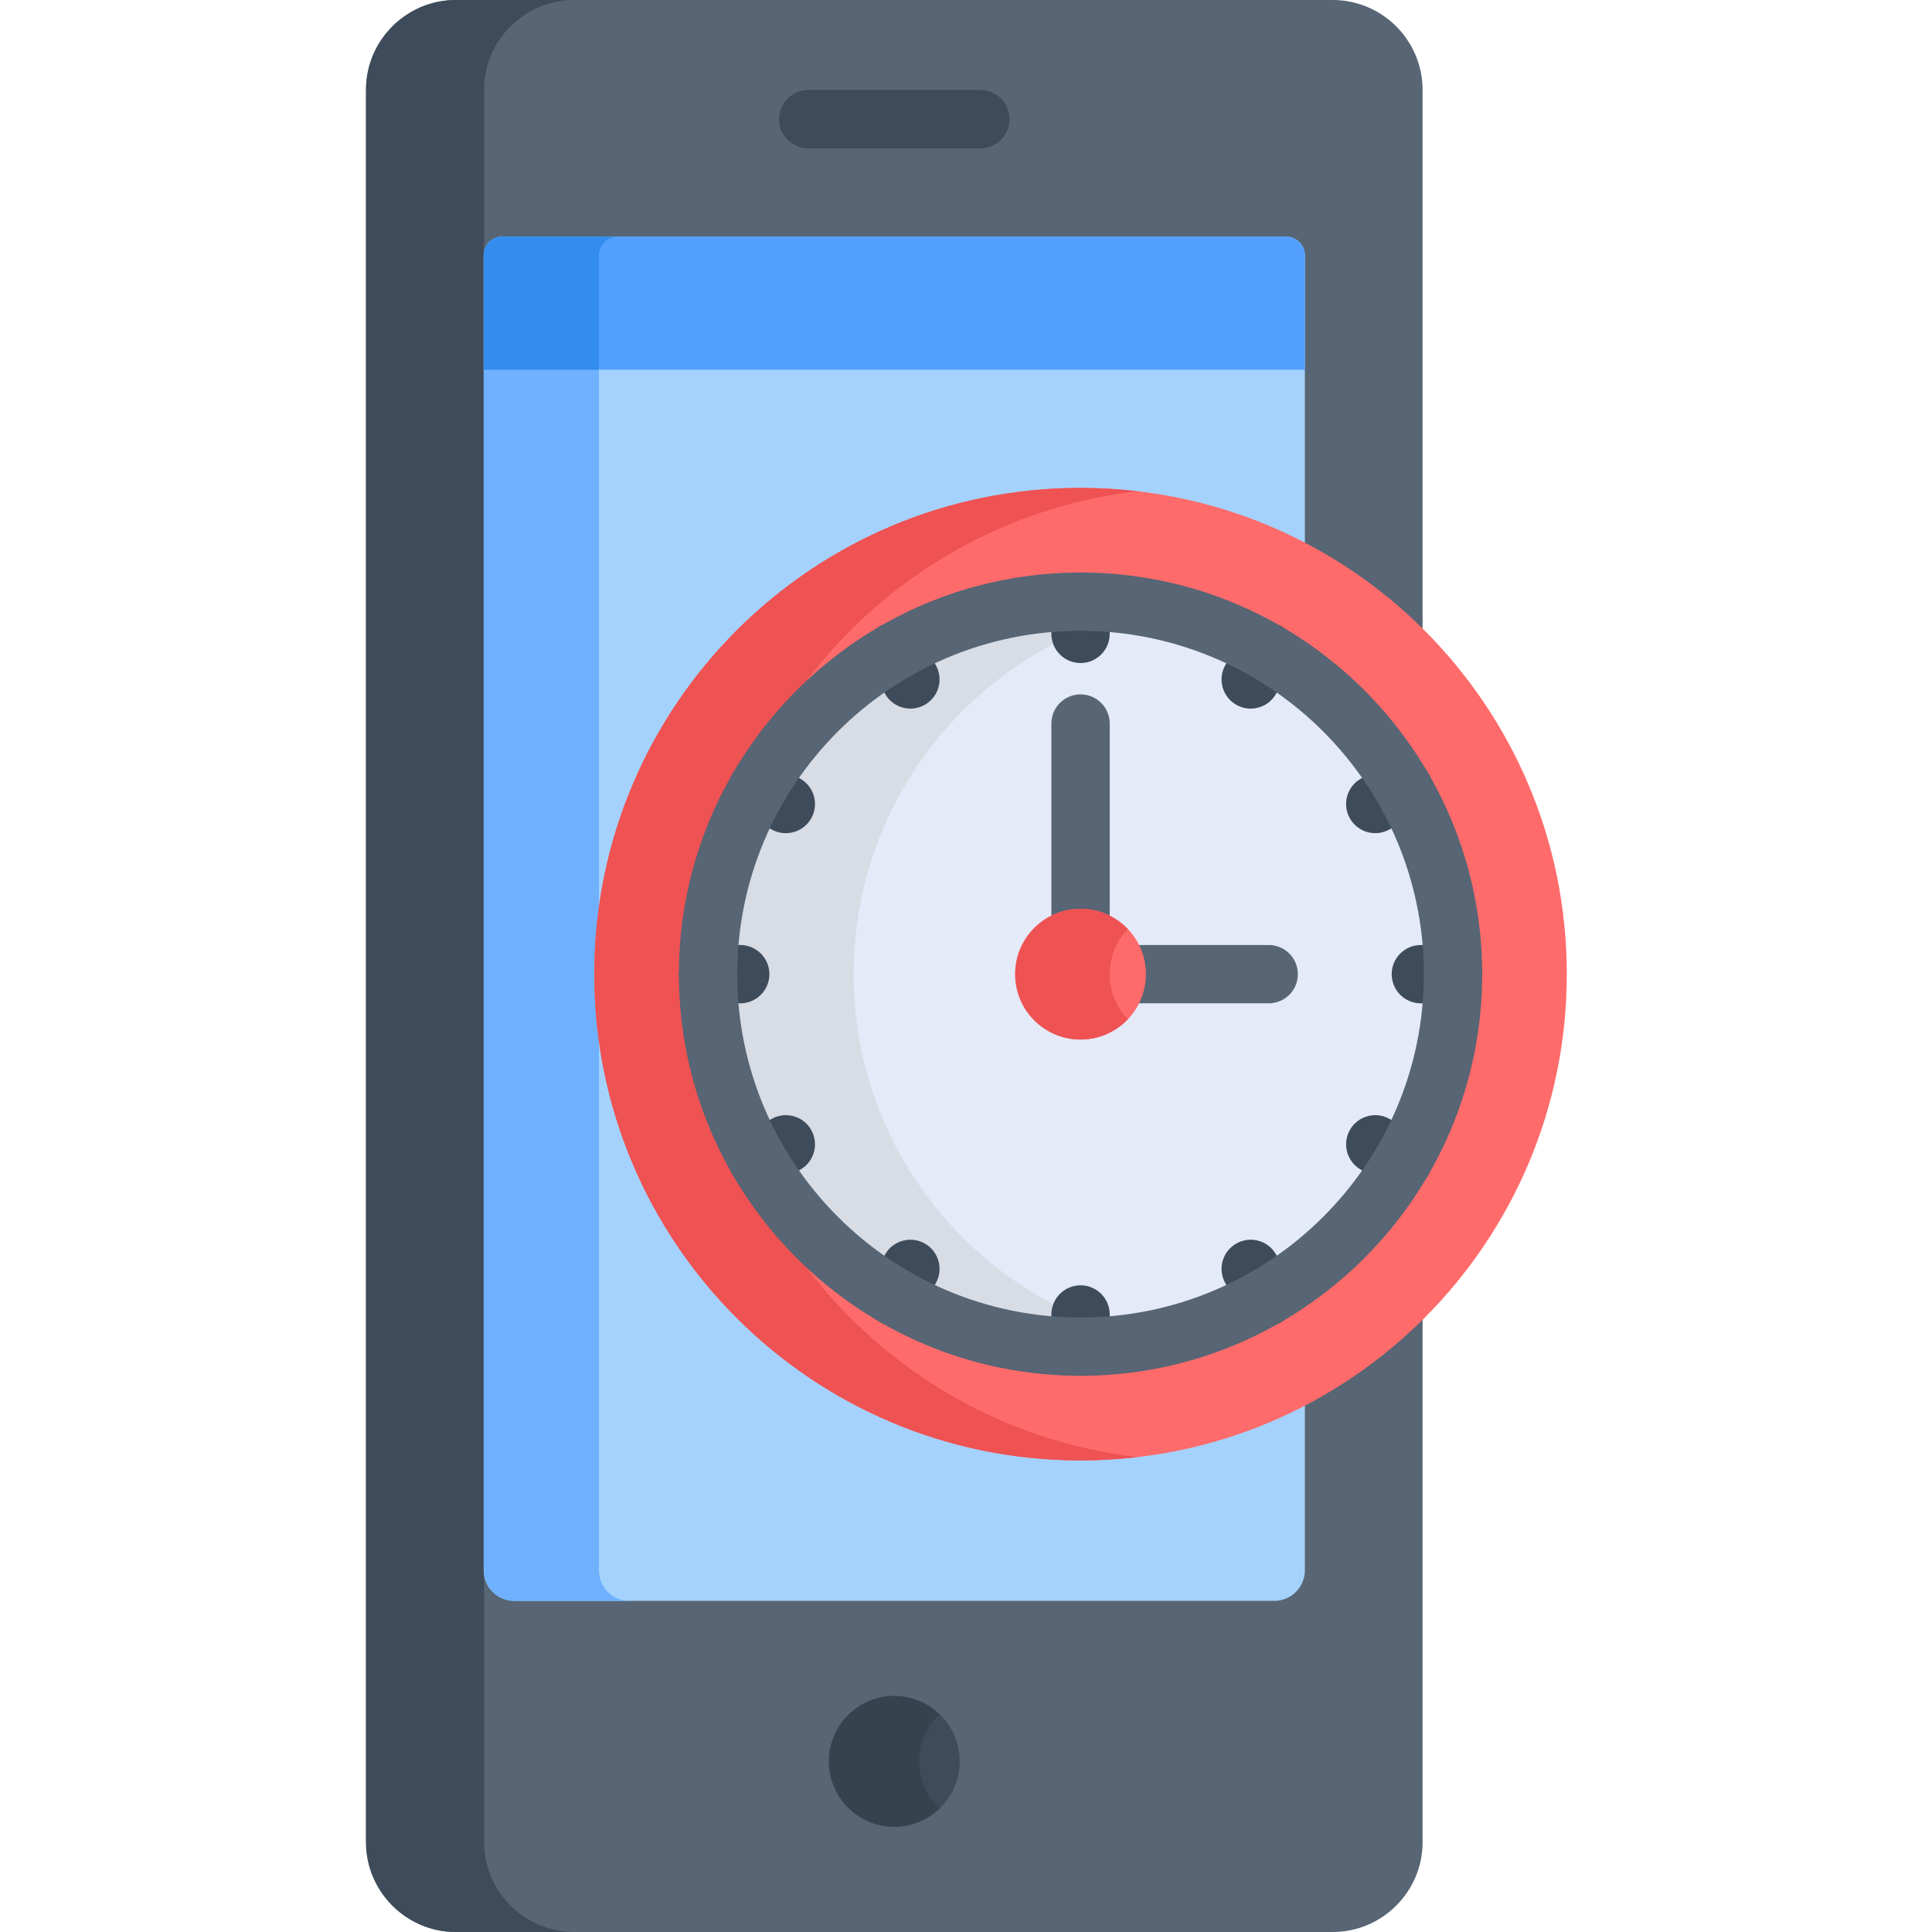 <svg height="512pt" viewBox="-97 0 512 512" width="512pt" xmlns="http://www.w3.org/2000/svg"><path d="m256.203 0c-3.035 0-194.5 0-232.406 0-13.086 0-23.797 10.707-23.797 23.797v464.406c0 13.086 10.707 23.797 23.797 23.797h232.406c13.086 0 23.797-10.707 23.797-23.797 0-11.895 0-460.699 0-464.406-.004-13.09-10.711-23.797-23.797-23.797zm0 0" fill="#576574"/><path d="m31.293 488.203c0-11.215 0-459.852 0-464.406 0-13.09 10.711-23.797 23.797-23.797-13.793 0-24.797 0-31.293 0-13.086 0-23.797 10.707-23.797 23.797v464.406c0 13.086 10.707 23.797 23.797 23.797h31.293c-13.09 0-23.797-10.711-23.797-23.797zm0 0" fill="#3e4b5a"/><path d="m157.324 466.777c0 9.57-7.758 17.328-17.324 17.328-9.57 0-17.328-7.758-17.328-17.328 0-9.566 7.758-17.324 17.328-17.324 9.566 0 17.324 7.758 17.324 17.324zm0 0" fill="#3e4b5a"/><path d="m146.629 466.777c0-4.918 2.055-9.344 5.348-12.5-3.113-2.98-7.328-4.824-11.977-4.824-9.57 0-17.328 7.758-17.328 17.324 0 9.57 7.758 17.328 17.328 17.328 4.648 0 8.863-1.844 11.977-4.824-3.293-3.156-5.348-7.586-5.348-12.504zm0 0" fill="#36434f"/><path d="m243.879 62.715h-207.758c-2.727 0-4.934 2.207-4.934 4.934v348.484c0 4.484 3.633 8.121 8.117 8.121h201.391c4.484 0 8.117-3.637 8.117-8.121v-348.484c0-2.727-2.207-4.934-4.934-4.934zm0 0" fill="#a4d2fc"/><path d="m61.723 416.133v-348.484c0-2.727 2.207-4.934 4.934-4.934h-30.535c-2.727 0-4.934 2.207-4.934 4.934v348.484c0 4.484 3.633 8.121 8.117 8.121h30.535c-4.484-.004-8.117-3.637-8.117-8.121zm0 0" fill="#6fb1ff"/><path d="m243.879 62.715c-6.695 0-201.145 0-207.758 0-2.727 0-4.934 2.207-4.934 4.934v30.332h217.625c0-17.477 0-28.688 0-30.332 0-2.723-2.207-4.934-4.934-4.934zm0 0" fill="#54a0ff"/><path d="m66.656 62.715h-30.535c-2.727 0-4.934 2.207-4.934 4.934v30.332h30.535v-30.332c0-2.727 2.207-4.934 4.934-4.934zm0 0" fill="#338def"/><path d="m162.809 39.312h-45.617c-4.266 0-7.727-3.461-7.727-7.727 0-4.27 3.457-7.727 7.727-7.727h45.617c4.266 0 7.727 3.457 7.727 7.727 0 4.266-3.461 7.727-7.727 7.727zm0 0" fill="#3e4b5a"/><path d="m318.219 258.164c0 71.168-57.695 128.863-128.863 128.863s-128.863-57.695-128.863-128.863c0-71.168 57.695-128.863 128.863-128.863s128.863 57.695 128.863 128.863zm0 0" fill="#ff6b6b"/><path d="m90.645 258.164c0-66.07 49.723-120.516 113.785-127.98-4.945-.578-9.973-.883-15.074-.883-71.168 0-128.863 57.695-128.863 128.863 0 71.168 57.695 128.863 128.863 128.863 5.102 0 10.129-.305 15.074-.883-64.062-7.465-113.785-61.91-113.785-127.98zm0 0" fill="#ee5253"/><path d="m288.07 258.164c0 54.52-44.195 98.715-98.715 98.715-54.516 0-98.711-44.195-98.711-98.715 0-54.52 44.195-98.715 98.711-98.715 54.52 0 98.715 44.195 98.715 98.715zm0 0" fill="#e4eaf8"/><path d="m129.219 258.164c0-47.918 34.145-87.852 79.426-96.824-6.238-1.234-12.688-1.891-19.289-1.891-54.516 0-98.715 44.199-98.715 98.715 0 54.52 44.199 98.715 98.715 98.715 6.602 0 13.051-.652 19.289-1.891-45.281-8.969-79.426-48.906-79.426-96.824zm0 0" fill="#d8dce5"/><path d="m189.355 253.367c-4.266 0-7.727-3.457-7.727-7.727v-53.891c0-4.27 3.461-7.727 7.727-7.727 4.27 0 7.73 3.457 7.73 7.727v53.891c0 4.27-3.461 7.727-7.73 7.727zm0 0" fill="#576574"/><path d="m239.219 265.891h-37.543c-4.27 0-7.727-3.457-7.727-7.727 0-4.266 3.457-7.727 7.727-7.727h37.543c4.27 0 7.727 3.457 7.727 7.727 0 4.27-3.457 7.727-7.727 7.727zm0 0" fill="#576574"/><g fill="#3e4b5a"><path d="m189.355 151.723c-4.266 0-7.727 3.461-7.727 7.727v8.531c0 4.266 3.461 7.727 7.727 7.727 4.27 0 7.73-3.461 7.73-7.727v-8.531c0-4.266-3.461-7.727-7.73-7.727zm0 0"/><path d="m189.355 340.621c-4.266 0-7.727 3.461-7.727 7.727v8.531c0 4.266 3.461 7.727 7.727 7.727 4.27 0 7.73-3.461 7.73-7.727v-8.531c0-4.266-3.461-7.727-7.73-7.727zm0 0"/><path d="m146.691 168.812c-2.133-3.699-6.859-4.961-10.555-2.828-3.695 2.133-4.961 6.859-2.828 10.555l4.266 7.387c2.137 3.699 6.859 4.957 10.555 2.828 3.695-2.137 4.961-6.863 2.828-10.559zm0 0"/><path d="m241.141 332.402c-2.133-3.695-6.859-4.961-10.555-2.828-3.695 2.137-4.961 6.859-2.828 10.555l4.266 7.387c1.43 2.48 4.027 3.867 6.699 3.867 5.875 0 9.676-6.41 6.684-11.594zm0 0"/><path d="m115.117 206.379-7.387-4.262c-3.695-2.137-8.418-.871-10.555 2.828-2.133 3.695-.867 8.422 2.828 10.555l7.387 4.262c3.684 2.129 8.414.883 10.555-2.828 2.133-3.695.867-8.418-2.828-10.555zm0 0"/><path d="m278.707 300.828-7.387-4.262c-3.695-2.137-8.422-.871-10.555 2.828-2.133 3.695-.867 8.422 2.828 10.555l7.387 4.262c3.68 2.129 8.414.883 10.555-2.828 2.137-3.695.867-8.418-2.828-10.555zm0 0"/><path d="m106.898 258.164c0-4.266-3.461-7.727-7.727-7.727h-8.531c-4.266 0-7.727 3.457-7.727 7.727 0 4.266 3.461 7.727 7.727 7.727h8.531c4.266 0 7.727-3.457 7.727-7.727zm0 0"/><path d="m288.07 250.438h-8.531c-4.266 0-7.727 3.457-7.727 7.727 0 4.266 3.461 7.727 7.727 7.727h8.531c4.266 0 7.727-3.457 7.727-7.727 0-4.266-3.457-7.727-7.727-7.727zm0 0"/><path d="m107.391 296.566-7.387 4.262c-3.695 2.133-4.961 6.859-2.828 10.555 2.141 3.707 6.871 4.957 10.555 2.828l7.387-4.262c3.695-2.133 4.961-6.859 2.828-10.555-2.133-3.699-6.859-4.965-10.555-2.828zm0 0"/><path d="m271.32 219.762 7.387-4.262c3.695-2.133 4.965-6.859 2.828-10.555-2.133-3.699-6.859-4.965-10.555-2.828l-7.387 4.262c-3.695 2.133-4.961 6.859-2.828 10.555 2.141 3.711 6.871 4.957 10.555 2.828zm0 0"/><path d="m148.129 329.574c-3.699-2.133-8.422-.867-10.555 2.828l-4.266 7.387c-2.133 3.695-.867 8.422 2.828 10.555 3.688 2.129 8.418.875 10.555-2.828l4.266-7.387c2.133-3.695.867-8.418-2.828-10.555zm0 0"/><path d="m242.578 165.984c-3.695-2.133-8.422-.867-10.555 2.828l-4.266 7.387c-2.133 3.695-.867 8.422 2.828 10.555 3.68 2.125 8.41.883 10.555-2.828l4.266-7.387c2.133-3.695.867-8.422-2.828-10.555zm0 0"/></g><path d="m206.684 258.164c0 9.57-7.758 17.324-17.328 17.324-9.566 0-17.324-7.754-17.324-17.324 0-9.57 7.758-17.324 17.324-17.324 9.57 0 17.328 7.754 17.328 17.324zm0 0" fill="#ff6b6b"/><path d="m197.086 258.164c0-4.637 1.832-8.84 4.797-11.949-3.156-3.305-7.594-5.375-12.527-5.375-9.566 0-17.324 7.754-17.324 17.324 0 9.57 7.758 17.324 17.324 17.324 4.934 0 9.371-2.066 12.527-5.375-2.969-3.109-4.797-7.312-4.797-11.949zm0 0" fill="#ee5253"/><path d="m189.355 364.605c-58.691 0-106.441-47.75-106.441-106.441 0-58.691 47.75-106.441 106.441-106.441 58.691 0 106.441 47.75 106.441 106.441 0 58.691-47.75 106.441-106.441 106.441zm0-197.43c-50.168 0-90.984 40.816-90.984 90.988 0 50.172 40.816 90.988 90.984 90.988 50.172 0 90.988-40.816 90.988-90.988 0-50.172-40.816-90.988-90.988-90.988zm0 0" fill="#576574"/></svg>